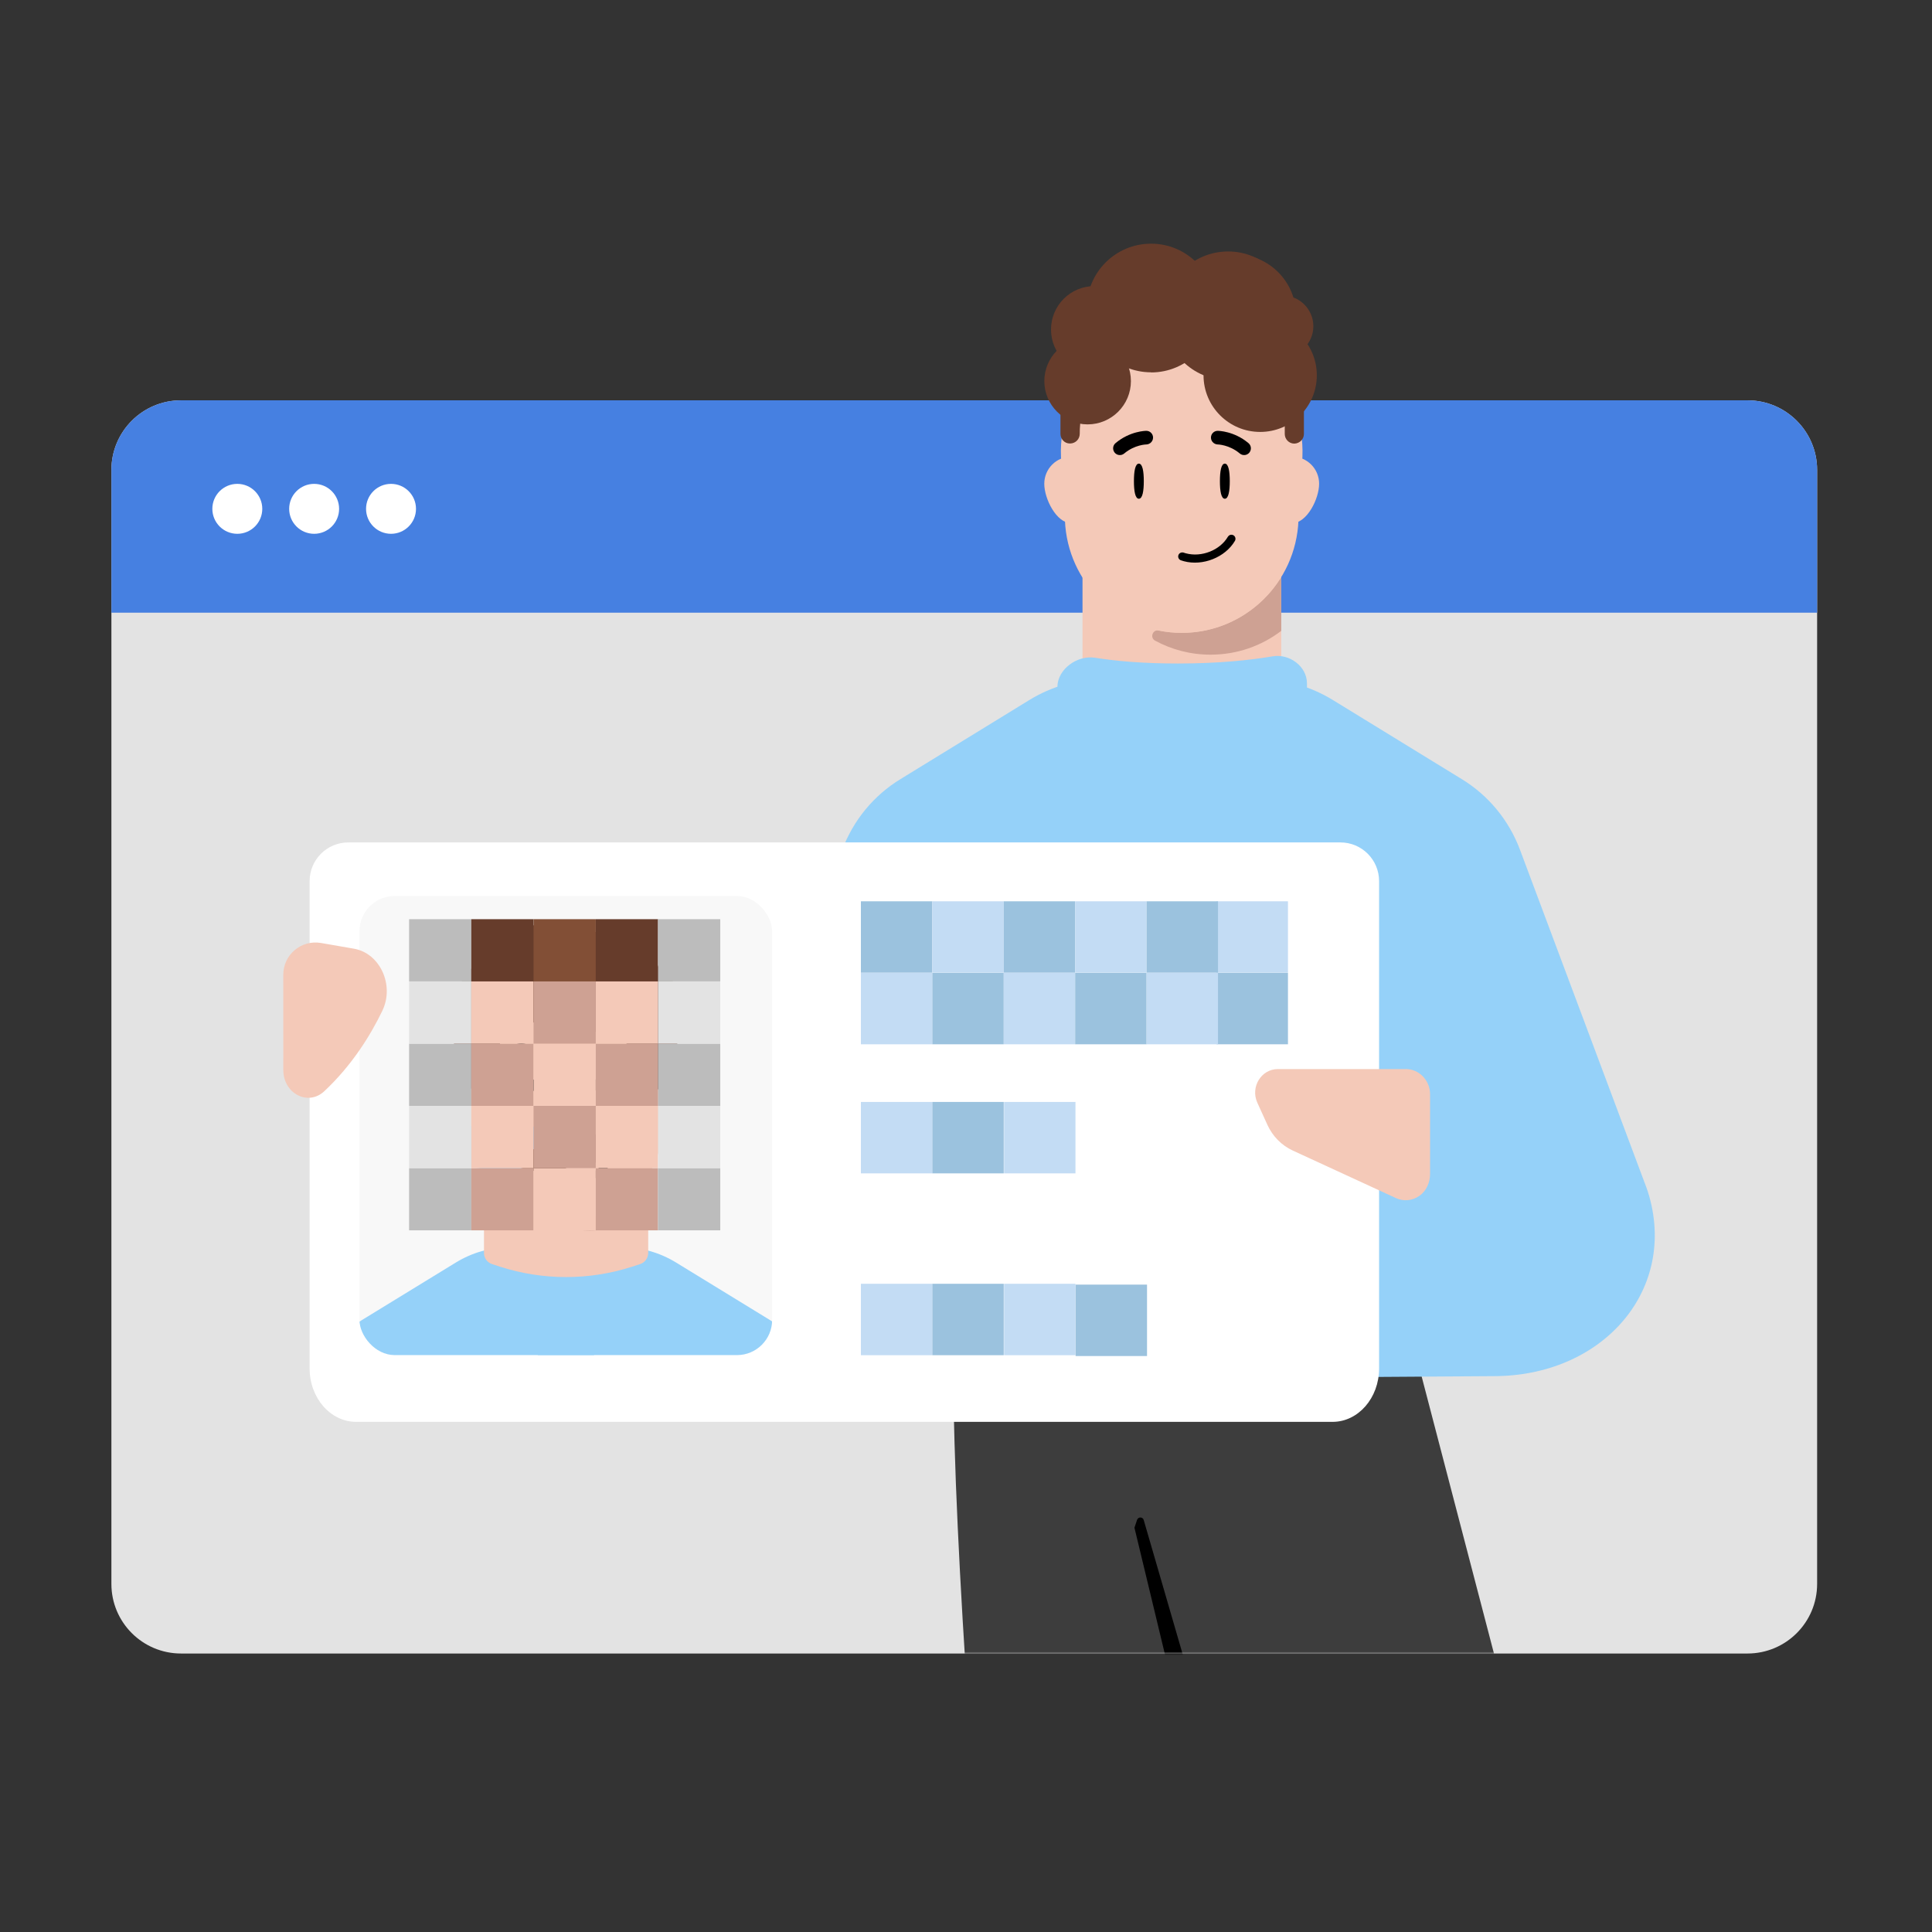 <svg width="555" height="555" viewBox="0 0 555 555" fill="none" xmlns="http://www.w3.org/2000/svg">
<rect x="0" y="0" width="555" height="555" fill="#333333" stroke="none"/>
<path d="M502 115C513.046 115 522 123.954 522 135L522 455C522 466.046 513.046 475 502 475L52 475C40.954 475 32 466.046 32 455L32 135C32 123.954 40.954 115 52 115L502 115Z" fill="#E3E3E3"/>
<path d="M502 115C513.046 115 522 123.954 522 135L522 176L32 176L32 135C32 123.954 40.954 115 52 115L502 115Z" fill="#4680E1"/>
<path d="M75.344 146.172C75.344 150.133 72.133 153.344 68.172 153.344C64.211 153.344 61 150.133 61 146.172C61 142.211 64.211 139 68.172 139C72.133 139 75.344 142.211 75.344 146.172Z" fill="white"/>
<path d="M97.415 146.172C97.415 150.133 94.204 153.344 90.243 153.344C86.281 153.344 83.07 150.133 83.07 146.172C83.07 142.211 86.281 139 90.243 139C94.204 139 97.415 142.211 97.415 146.172Z" fill="white"/>
<path d="M119.501 146.172C119.501 150.133 116.29 153.344 112.328 153.344C108.367 153.344 105.156 150.133 105.156 146.172C105.156 142.211 108.367 139 112.328 139C116.29 139 119.501 142.211 119.501 146.172Z" fill="white"/>
<mask id="mask0_1807_20335" style="mask-type:alpha" maskUnits="userSpaceOnUse" x="32" y="61" width="490" height="414">
<path d="M502 61C513.046 61 522 69.954 522 81L522 455C522 466.046 513.046 475 502 475L52 475C40.954 475 32 466.046 32 455L32 81C32 69.954 40.954 61 52 61L502 61Z" fill="#E2F1FF"/>
</mask>
<g mask="url(#mask0_1807_20335)">
<path d="M374.381 393.746H273.882C273.882 493.615 302.406 764.552 305.804 796.469C305.994 798.262 307.5 799.553 309.304 799.553H374.242C376.203 799.553 377.788 797.954 377.772 795.993L374.394 393.746H374.381Z" fill="#3D3D3D"/>
<path d="M326.642 436.611C326.952 435.68 328.277 435.706 328.551 436.648L376.134 600.575L376.458 648.9L325.891 438.862L326.642 436.611Z" fill="black"/>
<path d="M317.012 393.746H407.955L513.705 798.811C514.289 801.047 512.601 803.232 510.29 803.232H436.742C435.166 803.232 433.781 802.188 433.348 800.673L317.012 393.746Z" fill="#3D3D3D"/>
<path d="M368.058 136.429V199.567C368.058 201.357 366.919 202.934 365.228 203.482L362.365 204.411C347.495 209.208 331.5 209.208 316.644 204.411L313.8 203.482C312.109 202.934 310.97 201.357 310.97 199.587V136.429H368.065H368.058Z" fill="#F4C9B8"/>
<path d="M368.058 165.769V181.223C362.418 185.539 355.379 188.064 347.761 188.064C341.981 188.064 336.548 186.614 331.8 184.022C330.255 183.18 331.134 180.782 332.859 181.116C335.003 181.557 337.22 181.791 339.491 181.791C351.537 181.791 362.145 175.39 368.058 165.769Z" fill="#CEA193"/>
<path d="M315.508 138.97C315.508 134.654 312.032 131.18 307.75 131.18C303.469 131.18 299.986 134.654 299.986 138.97C299.986 143.286 303.462 150.295 307.75 150.295C312.039 150.295 315.508 143.26 315.508 138.97Z" fill="#F4C9B8"/>
<path d="M378.942 138.97C378.942 134.654 375.466 131.18 371.177 131.18C366.889 131.18 363.413 134.654 363.413 138.97C363.413 143.286 366.889 150.295 371.177 150.295C375.466 150.295 378.942 143.26 378.942 138.97Z" fill="#F4C9B8"/>
<path d="M339.458 181.801C321.438 181.801 306.642 167.53 305.923 149.484L304.784 131.21C303.992 111.44 319.754 94.978 339.464 94.978C359.175 94.978 374.93 111.44 374.144 131.21L373.006 149.484C372.286 167.53 357.484 181.801 339.464 181.801H339.458Z" fill="#F4C9B8"/>
<path d="M340.002 158.746C339.339 158.568 338.721 158.893 338.519 159.469C338.304 160.068 338.627 160.744 339.226 160.953C339.504 161.049 339.79 161.139 340.073 161.216C345.524 162.681 351.963 160.114 354.753 155.376C354.907 155.106 354.95 154.792 354.872 154.488C354.795 154.183 354.607 153.932 354.333 153.768C354.245 153.71 354.151 153.678 354.041 153.648C353.533 153.512 352.997 153.734 352.731 154.189C350.454 158.068 345.163 160.162 340.664 158.952C340.439 158.892 340.207 158.829 339.991 158.736L339.987 158.749L340.002 158.746Z" fill="black"/>
<path d="M328.576 138.229C328.576 141.015 328.224 143.27 327.158 143.27C326.093 143.27 325.741 141.015 325.741 138.229C325.741 135.444 326.093 133.188 327.158 133.188C328.224 133.188 328.576 135.444 328.576 138.229Z" fill="black"/>
<path d="M353.274 138.229C353.274 141.015 352.922 143.27 351.857 143.27C350.791 143.27 350.44 141.015 350.44 138.229C350.44 135.444 350.791 133.188 351.857 133.188C352.922 133.188 353.274 135.444 353.274 138.229Z" fill="black"/>
<path d="M330.47 127.253C330.943 126.886 331.242 126.317 331.236 125.682C331.222 124.626 330.363 123.757 329.297 123.764C329.09 123.765 324.593 123.824 320.462 127.293C319.636 127.982 319.529 129.192 320.216 130.034C320.902 130.857 322.121 130.963 322.947 130.275C325.966 127.728 329.282 127.675 329.324 127.674C329.75 127.668 330.143 127.487 330.47 127.253Z" fill="black"/>
<path d="M348.633 127.253C348.16 126.886 347.86 126.317 347.866 125.682C347.88 124.626 348.739 123.757 349.805 123.764C350.013 123.765 354.509 123.824 358.64 127.293C359.466 127.982 359.573 129.192 358.887 130.034C358.2 130.857 356.981 130.963 356.155 130.275C353.137 127.728 349.821 127.675 349.779 127.674C349.352 127.668 348.959 127.487 348.633 127.253Z" fill="black"/>
<path d="M314.358 107.06C321.216 107.06 326.794 101.481 326.794 94.624C326.794 87.766 321.216 82.188 314.358 82.188C307.5 82.188 301.922 87.766 301.922 94.659C301.922 101.552 307.5 107.095 314.358 107.095V107.06Z" fill="#663C2B"/>
<path d="M362.007 124.08C370.996 124.08 378.28 116.796 378.28 107.806C378.28 98.817 370.996 91.532 362.007 91.532C353.017 91.532 345.733 98.817 345.733 107.806C345.733 116.796 353.017 124.08 362.007 124.08Z" fill="#663C2B"/>
<path d="M312.438 121.912C319.296 121.912 324.874 116.334 324.874 109.476C324.874 102.619 319.296 97.04 312.438 97.04C305.58 97.04 300.002 102.619 300.002 109.476C300.002 116.334 305.58 121.912 312.438 121.912Z" fill="#663C2B"/>
<path d="M368.465 102.53C373.327 102.53 377.283 98.575 377.283 93.712C377.283 88.85 373.327 84.894 368.465 84.894C363.602 84.894 359.647 88.85 359.647 93.712C359.647 98.575 363.602 102.53 368.465 102.53Z" fill="#663C2B"/>
<path d="M330.667 106.989C340.865 106.989 349.144 98.71 349.144 88.512C349.144 78.314 340.9 70 330.667 70C320.434 70 312.191 78.279 312.191 88.477C312.191 98.674 320.47 106.953 330.667 106.953V106.989Z" fill="#663C2B"/>
<path d="M352.799 109.227C362.997 109.227 371.276 100.948 371.276 90.751C371.276 80.553 362.997 72.238 352.799 72.238C342.601 72.238 334.323 80.517 334.323 90.715C334.323 100.913 342.601 109.192 352.799 109.192V109.227Z" fill="#663C2B"/>
<path d="M332.175 104.776C339.519 104.776 345.494 98.802 345.494 91.458C345.494 84.114 339.519 78.14 332.175 78.14C324.831 78.14 318.857 84.114 318.857 91.458C318.857 98.802 324.831 104.776 332.175 104.776Z" fill="#663C2B"/>
<path d="M354.761 108.159C364.46 108.159 372.319 100.3 372.319 90.601C372.319 80.903 364.46 73.044 354.761 73.044C345.063 73.044 337.204 80.903 337.204 90.601C337.204 100.3 345.063 108.159 354.761 108.159Z" fill="#663C2B"/>
<path d="M368.961 117.663C371.131 117.663 372.891 115.904 372.891 113.733C372.891 111.562 371.131 109.803 368.961 109.803C366.79 109.803 365.031 111.562 365.031 113.733C365.031 115.904 366.79 117.663 368.961 117.663Z" fill="#663C2B"/>
<path d="M365.028 113.089C369.434 113.089 373.004 109.519 373.004 105.113C373.004 100.708 369.434 97.138 365.028 97.138C360.622 97.138 357.052 100.708 357.052 105.113C357.052 109.519 360.622 113.089 365.028 113.089Z" fill="#663C2B"/>
<path d="M310.131 115.7C313.692 115.7 316.577 112.815 316.577 109.254C316.577 105.694 313.692 102.808 310.131 102.808C306.571 102.808 303.685 105.694 303.685 109.254C303.685 112.815 306.571 115.7 310.131 115.7Z" fill="#663C2B"/>
<path d="M317.874 107.84C322.152 107.84 325.62 104.373 325.62 100.094C325.62 95.816 322.152 92.349 317.874 92.349C313.595 92.349 310.128 95.816 310.128 100.094C310.128 104.373 313.595 107.84 317.874 107.84Z" fill="#663C2B"/>
<path d="M374.572 109.94V124.663C374.572 126.161 373.367 127.367 371.868 127.432H371.738C370.272 127.399 369.067 126.161 369.067 124.663V120.982C369.067 119.712 368.871 118.409 368.643 117.138C367.764 111.796 362.943 102.415 357.926 102.513C356.233 102.513 331.867 96.975 317.274 105.509C316.199 106.226 315.189 107.203 314.31 108.376C311.899 111.471 310.303 115.998 310.303 121.764C310.205 122.741 310.173 123.653 310.173 124.63C310.173 126.129 309 127.334 307.502 127.399H307.306C305.808 127.399 304.635 126.129 304.635 124.63V109.94C304.635 109.158 304.635 108.376 304.733 107.627C304.863 105.412 305.221 103.262 305.808 101.177C307.567 94.434 311.28 88.473 316.362 83.913C322.518 78.375 330.662 74.987 339.62 74.987C353.92 74.987 366.233 83.62 371.64 95.868C372.357 97.561 373.008 99.32 373.497 101.112C374.213 103.913 374.604 106.878 374.604 109.94H374.572Z" fill="#663C2B"/>
<path d="M429.145 395.317C459.935 395.317 481.434 371.308 473.823 343.832C473.576 342.904 473.266 342.038 473.019 341.295L436.632 244.08C433.477 235.664 427.598 228.486 419.863 223.783L382.858 201.073C376.484 197.174 369.182 195.07 361.694 195.07H328.155V395.997L429.145 395.317Z" fill="#95D1F9"/>
<path d="M249.444 395.317L248.083 395.441C219.679 397.855 197.155 371.308 204.766 343.832C205.014 342.904 205.323 342.038 205.57 341.295L241.957 244.08C245.113 235.664 250.991 228.486 258.726 223.783L295.731 201.073C302.105 197.174 309.407 195.07 316.895 195.07H350.434V395.997L249.444 395.317Z" fill="#95D1F9"/>
<path d="M303.756 201.875V197.377C303.756 192.216 309.504 188.129 314.6 188.951C320.298 189.871 328.159 190.604 338.345 190.604C350.004 190.604 359.156 189.644 365.587 188.542C370.404 187.717 375.445 191.417 375.445 196.304V201.422C375.445 204.172 373.82 206.659 371.175 207.41C364.96 209.174 353.724 211.246 338.345 211.246C323.146 211.246 312.953 209.222 307.523 207.472C305.129 206.7 303.756 204.391 303.756 201.875Z" fill="#95D1F9"/>
<path d="M385.055 242C391.191 242 396.165 246.974 396.165 253.11V393.118C396.165 401.581 390.181 408.452 382.81 408.452H102.3C94.93 408.452 88.945 401.581 88.945 393.118V253.11C88.945 246.974 93.919 242 100.055 242L385.055 242Z" fill="white"/>
<g clip-path="url(#clip0_1807_20335)">
<rect x="103.267" y="257.394" width="118.541" height="131.877" rx="10.097" fill="#F8F8F8"/>
<path d="M142.113 296.192C147.777 296.192 152.385 291.593 152.385 285.94C152.385 280.286 147.777 275.688 142.113 275.688C136.449 275.688 131.841 280.286 131.841 285.969C131.841 291.652 136.449 296.221 142.113 296.221V296.192Z" fill="#663C2B"/>
<path d="M181.468 310.223C188.894 310.223 194.91 304.218 194.91 296.807C194.91 289.396 188.894 283.391 181.468 283.391C174.043 283.391 168.027 289.396 168.027 296.807C168.027 304.218 174.043 310.223 181.468 310.223Z" fill="#663C2B"/>
<path d="M140.525 308.436C146.19 308.436 150.797 303.837 150.797 298.184C150.797 292.53 146.19 287.932 140.525 287.932C134.861 287.932 130.253 292.53 130.253 298.184C130.253 303.837 134.861 308.436 140.525 308.436Z" fill="#663C2B"/>
<path d="M186.802 292.458C190.818 292.458 194.085 289.197 194.085 285.188C194.085 281.18 190.818 277.919 186.802 277.919C182.785 277.919 179.518 281.18 179.518 285.188C179.518 289.197 182.785 292.458 186.802 292.458Z" fill="#663C2B"/>
<path d="M155.584 296.133C164.007 296.133 170.845 289.308 170.845 280.901C170.845 272.495 164.036 265.64 155.584 265.64C147.132 265.64 140.323 272.465 140.323 280.872C140.323 289.279 147.161 296.104 155.584 296.104V296.133Z" fill="#663C2B"/>
<path d="M173.867 297.979C182.29 297.979 189.128 291.154 189.128 282.747C189.128 274.34 182.29 267.486 173.867 267.486C165.444 267.486 158.606 274.311 158.606 282.718C158.606 291.124 165.444 297.949 173.867 297.949V297.979Z" fill="#663C2B"/>
<path d="M227.721 503.206L228.708 503.295C249.3 505.041 265.63 485.832 260.112 465.952C259.933 465.28 259.708 464.653 259.529 464.116L233.15 393.773C230.862 387.683 226.6 382.489 220.992 379.086L194.164 362.653C189.543 359.832 184.249 358.31 178.821 358.31H154.505V504.056L227.721 503.206Z" fill="#95D1F9"/>
<path d="M97.438 503.206L96.451 503.295C75.859 505.041 59.529 485.832 65.047 465.952C65.227 465.28 65.451 464.653 65.63 464.116L92.01 393.773C94.298 387.683 98.56 382.489 104.168 379.086L130.996 362.653C135.616 359.832 140.91 358.31 146.339 358.31H170.654V504.056L97.438 503.206Z" fill="#95D1F9"/>
<path d="M186.208 359.92C186.208 361.392 185.267 362.688 183.87 363.138L181.503 363.902C169.215 367.845 155.997 367.845 143.72 363.902L141.37 363.138C139.973 362.688 139.032 361.392 139.032 359.936V308.017H186.211L186.208 359.92Z" fill="#F4C9B8"/>
<path d="M142.779 310.154C142.779 306.606 139.907 303.75 136.369 303.75C132.83 303.75 129.952 306.606 129.952 310.154C129.952 313.702 132.825 319.464 136.369 319.464C139.912 319.464 142.779 313.68 142.779 310.154Z" fill="#F4C9B8"/>
<path d="M195.201 310.154C195.201 306.606 192.328 303.75 188.784 303.75C185.24 303.75 182.368 306.606 182.368 310.154C182.368 313.702 185.24 319.464 188.784 319.464C192.328 319.464 195.201 313.68 195.201 310.154Z" fill="#F4C9B8"/>
<path d="M162.573 350.847C147.682 350.847 135.455 339.116 134.86 324.281L133.919 309.259C133.264 293.008 146.29 279.474 162.579 279.474C178.867 279.474 191.887 293.008 191.238 309.259L190.297 324.281C189.703 339.116 177.47 350.847 162.579 350.847H162.573Z" fill="#F4C9B8"/>
<path d="M161.413 352.46C160.241 352.135 160.672 350.809 161.888 350.838C162.116 350.844 162.344 350.847 162.572 350.847H162.578C172.542 350.847 181.317 345.594 186.21 337.673V347.873C181.549 351.421 175.732 353.497 169.437 353.497C166.934 353.497 164.079 353.2 161.413 352.46Z" fill="#CEA193"/>
<path d="M138.642 301.184C138.642 302.001 137.51 301.301 136.114 301.301C134.717 301.301 133.585 302.001 133.585 301.184C133.585 300.368 134.717 299.706 136.114 299.706C137.51 299.706 138.642 300.368 138.642 301.184Z" fill="black"/>
<path d="M152.281 301.184C152.281 302.001 151.148 301.301 149.752 301.301C148.356 301.301 147.223 302.001 147.223 301.184C147.223 300.368 148.356 299.706 149.752 299.706C151.148 299.706 152.281 300.368 152.281 301.184Z" fill="black"/>
<path d="M155.131 312.937C155.522 312.635 155.77 312.168 155.764 311.646C155.753 310.778 155.043 310.064 154.163 310.07C153.991 310.071 150.278 310.119 146.866 312.97C146.183 313.535 146.095 314.53 146.662 315.222C147.229 315.897 148.236 315.985 148.918 315.419C151.411 313.327 154.15 313.283 154.185 313.283C154.537 313.277 154.862 313.129 155.131 312.937Z" fill="black"/>
<path d="M170.133 312.937C169.742 312.635 169.495 312.168 169.5 311.646C169.511 310.778 170.221 310.064 171.101 310.07C171.273 310.071 174.986 310.119 178.398 312.97C179.081 313.535 179.169 314.53 178.602 315.222C178.035 315.897 177.028 315.985 176.346 315.419C173.853 313.327 171.114 313.283 171.079 313.283C170.727 313.277 170.402 313.129 170.133 312.937Z" fill="black"/>
<path d="M163.003 337.415C162.455 337.269 161.945 337.536 161.778 338.009C161.6 338.501 161.867 339.056 162.362 339.228C162.592 339.307 162.828 339.381 163.062 339.444C167.564 340.648 172.882 338.539 175.186 334.646C175.314 334.424 175.349 334.167 175.285 333.916C175.221 333.666 175.066 333.46 174.84 333.325C174.767 333.278 174.689 333.251 174.599 333.227C174.179 333.114 173.736 333.298 173.517 333.671C171.635 336.858 167.266 338.578 163.55 337.584C163.364 337.535 163.173 337.483 162.994 337.407L162.991 337.418L163.003 337.415Z" fill="black"/>
<path d="M125.864 332.015V323.649C125.864 322.595 126.964 321.838 127.941 322.118C130.91 322.969 136.545 323.946 145.164 323.946C154.298 323.946 160.077 323 163.364 322.118C164.293 321.868 165.267 322.585 165.267 323.582V332.071C165.267 332.632 164.951 333.142 164.443 333.331C161.536 334.41 155.244 335.917 145.164 335.917C135.149 335.917 129.03 334.28 126.582 333.201C126.128 333 125.864 332.529 125.864 332.015Z" fill="#95D1F9"/>
<path d="M158.979 329.487C158.576 329.485 158.173 329.482 157.769 329.48C153.737 329.456 149.21 331.039 147.494 334.731C150.794 336.039 154.258 336.704 157.725 336.805C162.645 336.915 165.972 333.474 165.75 330.172C164.624 329.682 162.69 329.348 158.979 329.487Z" fill="#663C2B"/>
<path d="M162.195 331.197C162.927 330.235 164.466 329.118 167.864 327.447C168.188 327.288 168.592 327.049 168.916 326.89C172.476 324.98 177.24 324.203 180.451 326.718C178.095 329.441 175.421 331.598 172.426 333.351C168.137 335.741 163.548 334.264 162.195 331.278L162.195 331.197Z" fill="#663C2B"/>
<path d="M145.837 328.845C145.841 328.201 146.409 327.641 147.054 327.645C147.699 327.649 148.26 328.216 148.257 328.86C148.253 329.504 147.685 330.064 147.04 330.06C146.394 330.056 145.833 329.489 145.837 328.845Z" fill="black"/>
<path d="M156.828 294.309C162.894 294.309 167.829 289.384 167.829 283.33C167.829 277.276 162.894 272.351 156.828 272.351C150.762 272.351 145.828 277.276 145.828 283.33C145.828 289.384 150.762 294.309 156.828 294.309Z" fill="#663C2B"/>
<path d="M175.483 297.098C183.494 297.098 189.985 290.619 189.985 282.624C189.985 274.628 183.494 268.15 175.483 268.15C167.473 268.15 160.981 274.628 160.981 282.624C160.981 290.619 167.473 297.098 175.483 297.098Z" fill="#663C2B"/>
<path d="M187.21 304.932C189.003 304.932 190.456 303.482 190.456 301.693C190.456 299.903 189.003 298.453 187.21 298.453C185.417 298.453 183.964 299.903 183.964 301.693C183.964 303.482 185.417 304.932 187.21 304.932Z" fill="#663C2B"/>
<path d="M183.963 301.162C187.602 301.162 190.551 298.219 190.551 294.587C190.551 290.955 187.602 288.012 183.963 288.012C180.324 288.012 177.375 290.955 177.375 294.587C177.375 298.219 180.324 301.162 183.963 301.162Z" fill="#663C2B"/>
<path d="M138.62 303.314C141.561 303.314 143.944 300.936 143.944 298.001C143.944 295.065 141.561 292.687 138.62 292.687C135.68 292.687 133.296 295.065 133.296 298.001C133.296 300.936 135.68 303.314 138.62 303.314Z" fill="#663C2B"/>
<path d="M145.019 296.835C148.553 296.835 151.417 293.977 151.417 290.45C151.417 286.922 148.553 284.064 145.019 284.064C141.485 284.064 138.622 286.922 138.622 290.45C138.622 293.977 141.485 296.835 145.019 296.835Z" fill="#663C2B"/>
<path d="M191.845 298.566V310.703C191.845 311.939 190.85 312.932 189.612 312.986H189.505C188.294 312.959 187.298 311.939 187.298 310.703V307.669C187.298 306.622 187.137 305.548 186.949 304.5C186.222 300.096 182.24 292.363 178.097 292.443C176.698 292.443 156.573 287.878 144.519 294.914C143.631 295.504 142.797 296.31 142.071 297.277C140.08 299.828 138.761 303.56 138.761 308.314C138.681 309.119 138.654 309.871 138.654 310.677C138.654 311.912 137.685 312.905 136.447 312.959H136.286C135.048 312.959 134.08 311.912 134.08 310.677V298.566C134.08 297.921 134.08 297.277 134.16 296.659C134.268 294.833 134.564 293.061 135.048 291.342C136.501 285.784 139.568 280.869 143.766 277.11C148.851 272.545 155.577 269.752 162.976 269.752C174.787 269.752 184.958 276.868 189.424 286.965C190.016 288.361 190.554 289.812 190.957 291.288C191.549 293.598 191.872 296.042 191.872 298.566H191.845Z" fill="#663C2B"/>
</g>
<path d="M247.306 258.913H267.823V279.43H247.306V258.913Z" fill="#9BC2DE"/>
<path d="M267.824 258.913H288.341V279.43H267.824V258.913Z" fill="#C3DCF4"/>
<path d="M288.342 258.913H308.859V279.43H288.342V258.913Z" fill="#9BC2DE"/>
<path d="M308.856 258.913H329.373V279.43H308.856V258.913Z" fill="#C3DCF4"/>
<path d="M349.471 258.913H369.988V279.43H349.471V258.913Z" fill="#C3DCF4"/>
<path d="M329.374 258.913H349.892V279.43H329.374V258.913Z" fill="#9BC2DE"/>
<path d="M349.471 279.474H369.988V299.991H349.471V279.474Z" fill="#9BC2DE"/>
<path d="M247.306 279.474H267.823V299.992H247.306V279.474Z" fill="#C3DCF4"/>
<path d="M267.824 279.474H288.341V299.992H267.824V279.474Z" fill="#9BC2DE"/>
<path d="M288.342 279.474H308.859V299.992H288.342V279.474Z" fill="#C3DCF4"/>
<path d="M308.856 279.474H329.373V299.992H308.856V279.474Z" fill="#9BC2DE"/>
<path d="M329.374 279.474H349.892V299.992H329.374V279.474Z" fill="#C3DCF4"/>
<path d="M247.306 368.788H267.823V389.305H247.306V368.788Z" fill="#C3DCF4"/>
<path d="M288.431 368.788H308.949V389.305H288.431V368.788Z" fill="#C3DCF4"/>
<path d="M267.824 368.788H288.341V389.305H267.824V368.788Z" fill="#9BC2DE"/>
<path d="M308.986 369.028H329.503V389.545H308.986V369.028Z" fill="#9BC2DE"/>
<path d="M247.306 316.552H267.823V337.069H247.306V316.552Z" fill="#C3DCF4"/>
<path d="M288.431 316.552H308.949V337.069H288.431V316.552Z" fill="#C3DCF4"/>
<path d="M267.824 316.552H288.341V337.069H267.824V316.552Z" fill="#9BC2DE"/>
<path d="M117.522 264.053H135.398V281.93H117.522V264.053Z" fill="#BCBCBC"/>
<path d="M117.522 299.806H135.398V317.683H117.522V299.806Z" fill="#BCBCBC"/>
<path d="M117.522 335.559H135.398V353.435H117.522V335.559Z" fill="#BCBCBC"/>
<path d="M117.522 281.93H135.398V299.806H117.522V281.93Z" fill="#E3E3E3"/>
<path d="M117.522 317.682H135.398V335.559H117.522V317.682Z" fill="#E3E3E3"/>
<path d="M135.394 264.053H153.27V281.93H135.394V264.053Z" fill="#663C2B"/>
<path d="M135.394 299.806H153.27V317.683H135.394V299.806Z" fill="#CEA193"/>
<path d="M135.394 335.559H153.27V353.435H135.394V335.559Z" fill="#CEA193"/>
<path d="M135.394 281.93H153.27V299.806H135.394V281.93Z" fill="#F4C9B8"/>
<path d="M135.394 317.682H153.27V335.559H135.394V317.682Z" fill="#F4C9B8"/>
<path d="M153.274 264.053H171.151V281.93H153.274V264.053Z" fill="#824F36"/>
<path d="M153.274 299.806H171.151V317.683H153.274V299.806Z" fill="#F4C9B8"/>
<path d="M153.274 335.559H171.151V353.435H153.274V335.559Z" fill="#F4C9B8"/>
<path d="M153.274 281.93H171.151V299.806H153.274V281.93Z" fill="#CEA193"/>
<path d="M153.274 317.682H171.151V335.559H153.274V317.682Z" fill="#CEA193"/>
<path d="M171.151 264.053H189.027V281.93H171.151V264.053Z" fill="#663C2B"/>
<path d="M171.151 299.806H189.027V317.683H171.151V299.806Z" fill="#CEA193"/>
<path d="M171.151 335.559H189.027V353.435H171.151V335.559Z" fill="#CEA193"/>
<path d="M171.151 281.93H189.027V299.806H171.151V281.93Z" fill="#F4C9B8"/>
<path d="M171.151 317.682H189.027V335.559H171.151V317.682Z" fill="#F4C9B8"/>
<path d="M189.031 264.053H206.907V281.93H189.031V264.053Z" fill="#BCBCBC"/>
<path d="M189.031 299.806H206.907V317.683H189.031V299.806Z" fill="#BCBCBC"/>
<path d="M189.031 335.559H206.907V353.435H189.031V335.559Z" fill="#BCBCBC"/>
<path d="M189.031 281.93H206.907V299.806H189.031V281.93Z" fill="#E3E3E3"/>
<path d="M189.031 317.682H206.907V335.559H189.031V317.682Z" fill="#E3E3E3"/>
<path d="M93.173 313.459C101.077 306.054 106.387 297.51 109.829 290.368C113.384 282.99 109.159 273.834 101.682 272.53L92.212 270.886C86.554 269.904 81.377 274.26 81.378 280.003L81.385 307.372C81.392 314.179 88.533 317.832 93.173 313.459Z" fill="#F4C9B8"/>
<path d="M403.832 307.112H367.075C362.311 307.112 359.155 312.268 361.188 316.759L364.06 323.082C365.567 326.406 368.17 329.05 371.397 330.527L400.988 344.163C403.106 345.138 405.652 345.004 407.742 343.527C409.733 342.139 410.813 339.716 410.813 337.219V314.366C410.813 310.347 407.685 307.098 403.817 307.098" fill="#F4C9B8"/>
</g>
<defs>
<clipPath id="clip0_1807_20335">
<rect x="103.267" y="257.394" width="118.541" height="131.877" rx="10.097" fill="white"/>
</clipPath>
</defs>
</svg>
